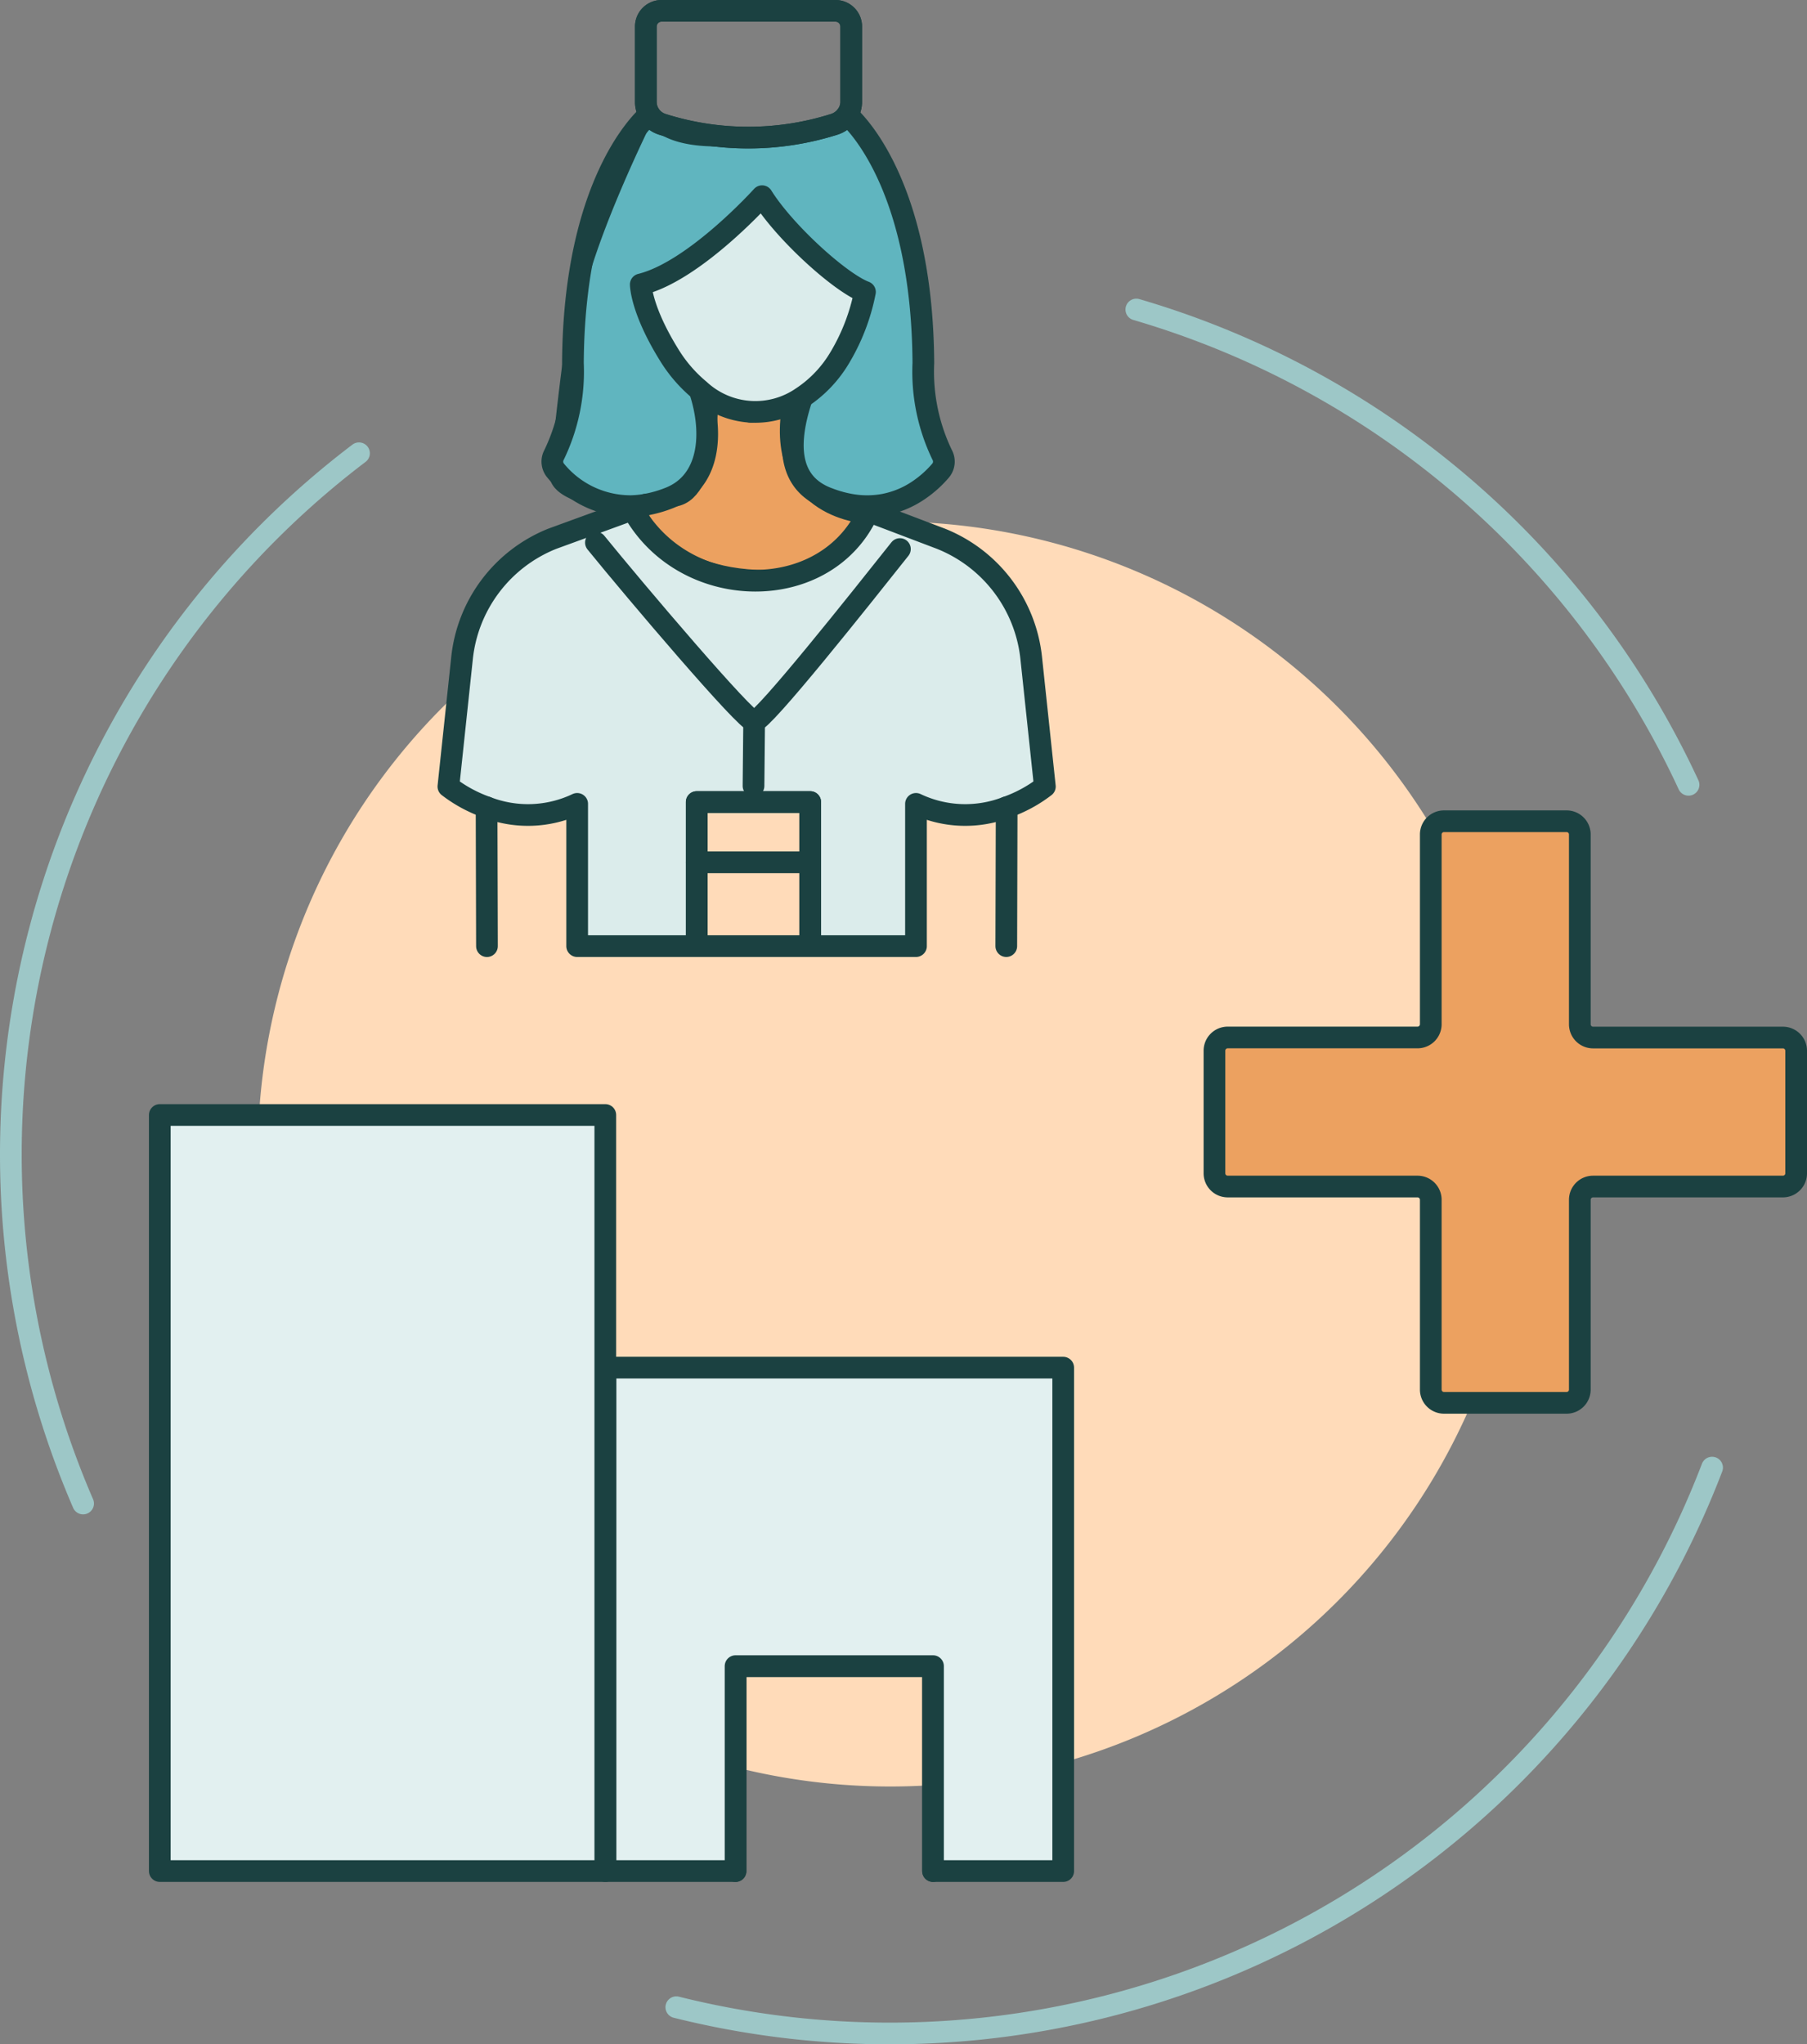 <svg xmlns="http://www.w3.org/2000/svg" width="166.559" height="188.441" viewBox="0 0 166.559 188.441"><rect x="0" y="0" width="166.559" height="188.441" fill="#808080" stroke="none"/><path d="M140.361,106.376a58.3,58.3,0,1,1-58.3-58.3,58.3,58.3,0,0,1,58.3,58.3" fill="#ffdbb9"/><path d="M65.185,36.475s.189,8.77-3.038,9.224-3.81.956-3.81.956,1.75,6.445,11.4,6.872,10.308-6.242,10.308-6.242-8.569-.292-6.962-9.81l-3.89.484Z" fill="#eca160" stroke="#1b4141" stroke-width="1"/><path d="M65.185,36.475s.189,8.77-3.038,9.224-3.81.956-3.81.956,1.75,6.445,11.4,6.872,10.308-6.242,10.308-6.242-8.569-.292-6.962-9.81l-3.89.484Z" fill="none" stroke="#1b4141" stroke-linecap="round" stroke-linejoin="round" stroke-width="2"/><path d="M70.116,12.66s5.273.612,7.972-2.087A28.857,28.857,0,0,1,84.957,29.5c0,11.816,1.9,12.442,1.9,12.442a5.5,5.5,0,0,1-5.383,4.573c-4.9.391-7.578-1.51-8.39-5.283s0-4.128,0-4.128-6.1.921-7.9-.631c0,0,1.163,10.91-7.043,10.178s-6.919-3.267-6.919-3.267.8-8.311,1.811-14.771,6.833-18.07,6.833-18.07.83,3.547,10.249,2.114" fill="#60b5bf" stroke="#1b4141" stroke-width="1"/><path d="M96.31,72.5a12.69,12.69,0,0,1-3.52,1.91,10.565,10.565,0,0,1-8.36-.31v13.11H74.68V73.931H64.22v13.28H53.2V74.1a10.541,10.541,0,0,1-8.35.31,12.69,12.69,0,0,1-3.52-1.91l1.26-11.86a13.349,13.349,0,0,1,8.32-10.98l7.4-2.7a12.346,12.346,0,0,0,3.03,3.65c4.75,3.88,11.93,3.9,16.2,0a10.288,10.288,0,0,0,2.5-3.49l6.69,2.54a13.349,13.349,0,0,1,8.32,10.98Z" fill="#dbeceb" stroke="#1b4141" stroke-width="1"/><path d="M96.31,72.5a12.69,12.69,0,0,1-3.52,1.91,10.565,10.565,0,0,1-8.36-.31v13.11H74.68V73.931H64.22v13.28H53.2V74.1a10.541,10.541,0,0,1-8.35.31,12.69,12.69,0,0,1-3.52-1.91l1.26-11.86a13.349,13.349,0,0,1,8.32-10.98l7.4-2.7a12.346,12.346,0,0,0,3.03,3.65c4.75,3.88,11.93,3.9,16.2,0a10.288,10.288,0,0,0,2.5-3.49l6.69,2.54a13.349,13.349,0,0,1,8.32,10.98Z" fill="none" stroke="#1b4141" stroke-linecap="round" stroke-linejoin="round" stroke-width="2"/><path d="M78.459,2.447V9.381a2.089,2.089,0,0,1-.372,1.192,2.27,2.27,0,0,1-1.189.887,26.257,26.257,0,0,1-15.85,0,2.168,2.168,0,0,1-1.182-.911A2.109,2.109,0,0,1,59.529,9.4V2.447A1.447,1.447,0,0,1,60.973,1H77.015A1.447,1.447,0,0,1,78.459,2.447Z" fill="none" stroke="#1b4141" stroke-linecap="round" stroke-linejoin="round" stroke-width="2"/><rect width="10.46" height="13.28" transform="translate(64.22 73.931)" fill="none" stroke="#1b4141" stroke-linecap="round" stroke-linejoin="round" stroke-width="2"/><line x2="10.46" transform="translate(64.221 79.489)" fill="none" stroke="#1b4141" stroke-linecap="round" stroke-linejoin="round" stroke-width="2"/><path d="M59.524,46.52a9.214,9.214,0,0,1-1.382.134,8.932,8.932,0,0,1-6.92-3.268,1.284,1.284,0,0,1-.158-1.442,17.616,17.616,0,0,0,1.744-8.472c.1-16.691,6.523-22.475,7.016-22.9" fill="none" stroke="#1b4141" stroke-linecap="round" stroke-linejoin="round" stroke-width="2"/><path d="M64.482,35.951c1.318,3.91,1,8.483-2.812,9.957a10.969,10.969,0,0,1-2.14.61" fill="none" stroke="#1b4141" stroke-linecap="round" stroke-linejoin="round" stroke-width="2"/><path d="M73.93,36.628c-1.316,3.912-1.494,7.806,2.316,9.28.04.015.077.03.117.042h0a10.766,10.766,0,0,0,2.151.59,8.658,8.658,0,0,0,2.953-.022,8.5,8.5,0,0,0,3.287-1.385,10.076,10.076,0,0,0,1.935-1.744,1.285,1.285,0,0,0,.161-1.445,17.621,17.621,0,0,1-1.741-8.472c-.1-16.69-6.526-22.475-7.019-22.9" fill="none" stroke="#1b4141" stroke-linecap="round" stroke-linejoin="round" stroke-width="2"/><path d="M73.93,36.628a11.289,11.289,0,0,0,3.384-3.51,18.833,18.833,0,0,0,2.413-6.206c-2.284-.86-7.415-5.51-9.481-8.827,0,0-6.223,6.914-11.183,8.135,0,0,0,2.28,2.616,6.494a13.05,13.05,0,0,0,2.8,3.238,7.573,7.573,0,0,0,9.449.676" fill="#dbeceb" stroke="#1b4141" stroke-width="1"/><path d="M73.93,36.628a11.289,11.289,0,0,0,3.384-3.51,18.833,18.833,0,0,0,2.413-6.206c-2.284-.86-7.415-5.51-9.481-8.827,0,0-6.223,6.914-11.183,8.135,0,0,0,2.28,2.616,6.494a13.05,13.05,0,0,0,2.8,3.238,7.573,7.573,0,0,0,9.449.676Z" fill="none" stroke="#1b4141" stroke-linecap="round" stroke-linejoin="round" stroke-width="2"/><path d="M78.088,10.573a2.089,2.089,0,0,0,.372-1.192V2.447A1.447,1.447,0,0,0,77.015,1H60.974A1.446,1.446,0,0,0,59.53,2.447V9.4a2.109,2.109,0,0,0,.337,1.147,2.17,2.17,0,0,0,1.181.911,26.26,26.26,0,0,0,15.851,0A2.27,2.27,0,0,0,78.088,10.573Z" fill="none" stroke="#1b4141" stroke-linecap="round" stroke-linejoin="round" stroke-width="2"/><path d="M54.929,50.017C58.531,54.454,68.75,66.5,69.513,66.5c.83,0,9.871-11.4,13.436-15.89" fill="none" stroke="#1b4141" stroke-linecap="round" stroke-linejoin="round" stroke-width="2"/><path d="M44.885,87.214l-.035-12.8v0" fill="none" stroke="#1b4141" stroke-linecap="round" stroke-linejoin="round" stroke-width="2"/><path d="M92.788,74.411v0l-.035,12.8" fill="none" stroke="#1b4141" stroke-linecap="round" stroke-linejoin="round" stroke-width="2"/><line y1="5.946" x2="0.059" transform="translate(69.454 66.5)" fill="none" stroke="#1b4141" stroke-linecap="round" stroke-linejoin="round" stroke-width="2"/><path d="M104.74,28.531a81.243,81.243,0,0,1,50.9,43.81" fill="none" stroke="#9dc7c7" stroke-linecap="round" stroke-linejoin="round" stroke-width="2"/><path d="M62.34,185.021a81.156,81.156,0,0,0,95.47-49.74" fill="none" stroke="#9dc7c7" stroke-linecap="round" stroke-linejoin="round" stroke-width="2"/><path d="M7.66,138.591a81.112,81.112,0,0,1,25.43-96.81" fill="none" stroke="#9dc7c7" stroke-linecap="round" stroke-linejoin="round" stroke-width="2"/><path d="M165.559,96.852v11.3a1.22,1.22,0,0,1-1.22,1.22h-17.5a1.22,1.22,0,0,0-1.22,1.219v17.5a1.22,1.22,0,0,1-1.219,1.22H133.1a1.22,1.22,0,0,1-1.219-1.22v-17.5a1.22,1.22,0,0,0-1.22-1.219h-17.5a1.22,1.22,0,0,1-1.219-1.22v-11.3a1.22,1.22,0,0,1,1.219-1.22h17.5a1.22,1.22,0,0,0,1.22-1.219v-17.5A1.219,1.219,0,0,1,133.1,75.7h11.3a1.219,1.219,0,0,1,1.219,1.219v17.5a1.22,1.22,0,0,0,1.22,1.219h17.5a1.22,1.22,0,0,1,1.22,1.22" fill="#eca160" stroke="#1b4141" stroke-width="1"/><path d="M165.559,96.852v11.3a1.22,1.22,0,0,1-1.22,1.22h-17.5a1.22,1.22,0,0,0-1.22,1.219v17.5a1.22,1.22,0,0,1-1.219,1.22H133.1a1.22,1.22,0,0,1-1.219-1.22v-17.5a1.22,1.22,0,0,0-1.22-1.219h-17.5a1.22,1.22,0,0,1-1.219-1.22v-11.3a1.22,1.22,0,0,1,1.219-1.22h17.5a1.22,1.22,0,0,0,1.22-1.219v-17.5A1.219,1.219,0,0,1,133.1,75.7h11.3a1.219,1.219,0,0,1,1.219,1.219v17.5a1.22,1.22,0,0,0,1.22,1.219h17.5A1.22,1.22,0,0,1,165.559,96.852Z" fill="none" stroke="#1b4141" stroke-linecap="round" stroke-linejoin="round" stroke-width="2"/><path d="M67.794,172.471V153.58H86v18.891" fill="none" stroke="#1b4141" stroke-linecap="round" stroke-linejoin="round" stroke-width="2"/><path d="M98,126.066v46.406H86V153.581h-18.2v18.891h-12V126.066Z" fill="#e2f0f0" stroke="#1b4141" stroke-linecap="round" stroke-linejoin="round" stroke-width="2"/><path d="M55.792,173.159H14.729V103.464H55.793v69.695" transform="translate(0 -0.687)" fill="#e2f0f0" stroke="#1b4141" stroke-linecap="round" stroke-linejoin="round" stroke-width="2"/></svg>